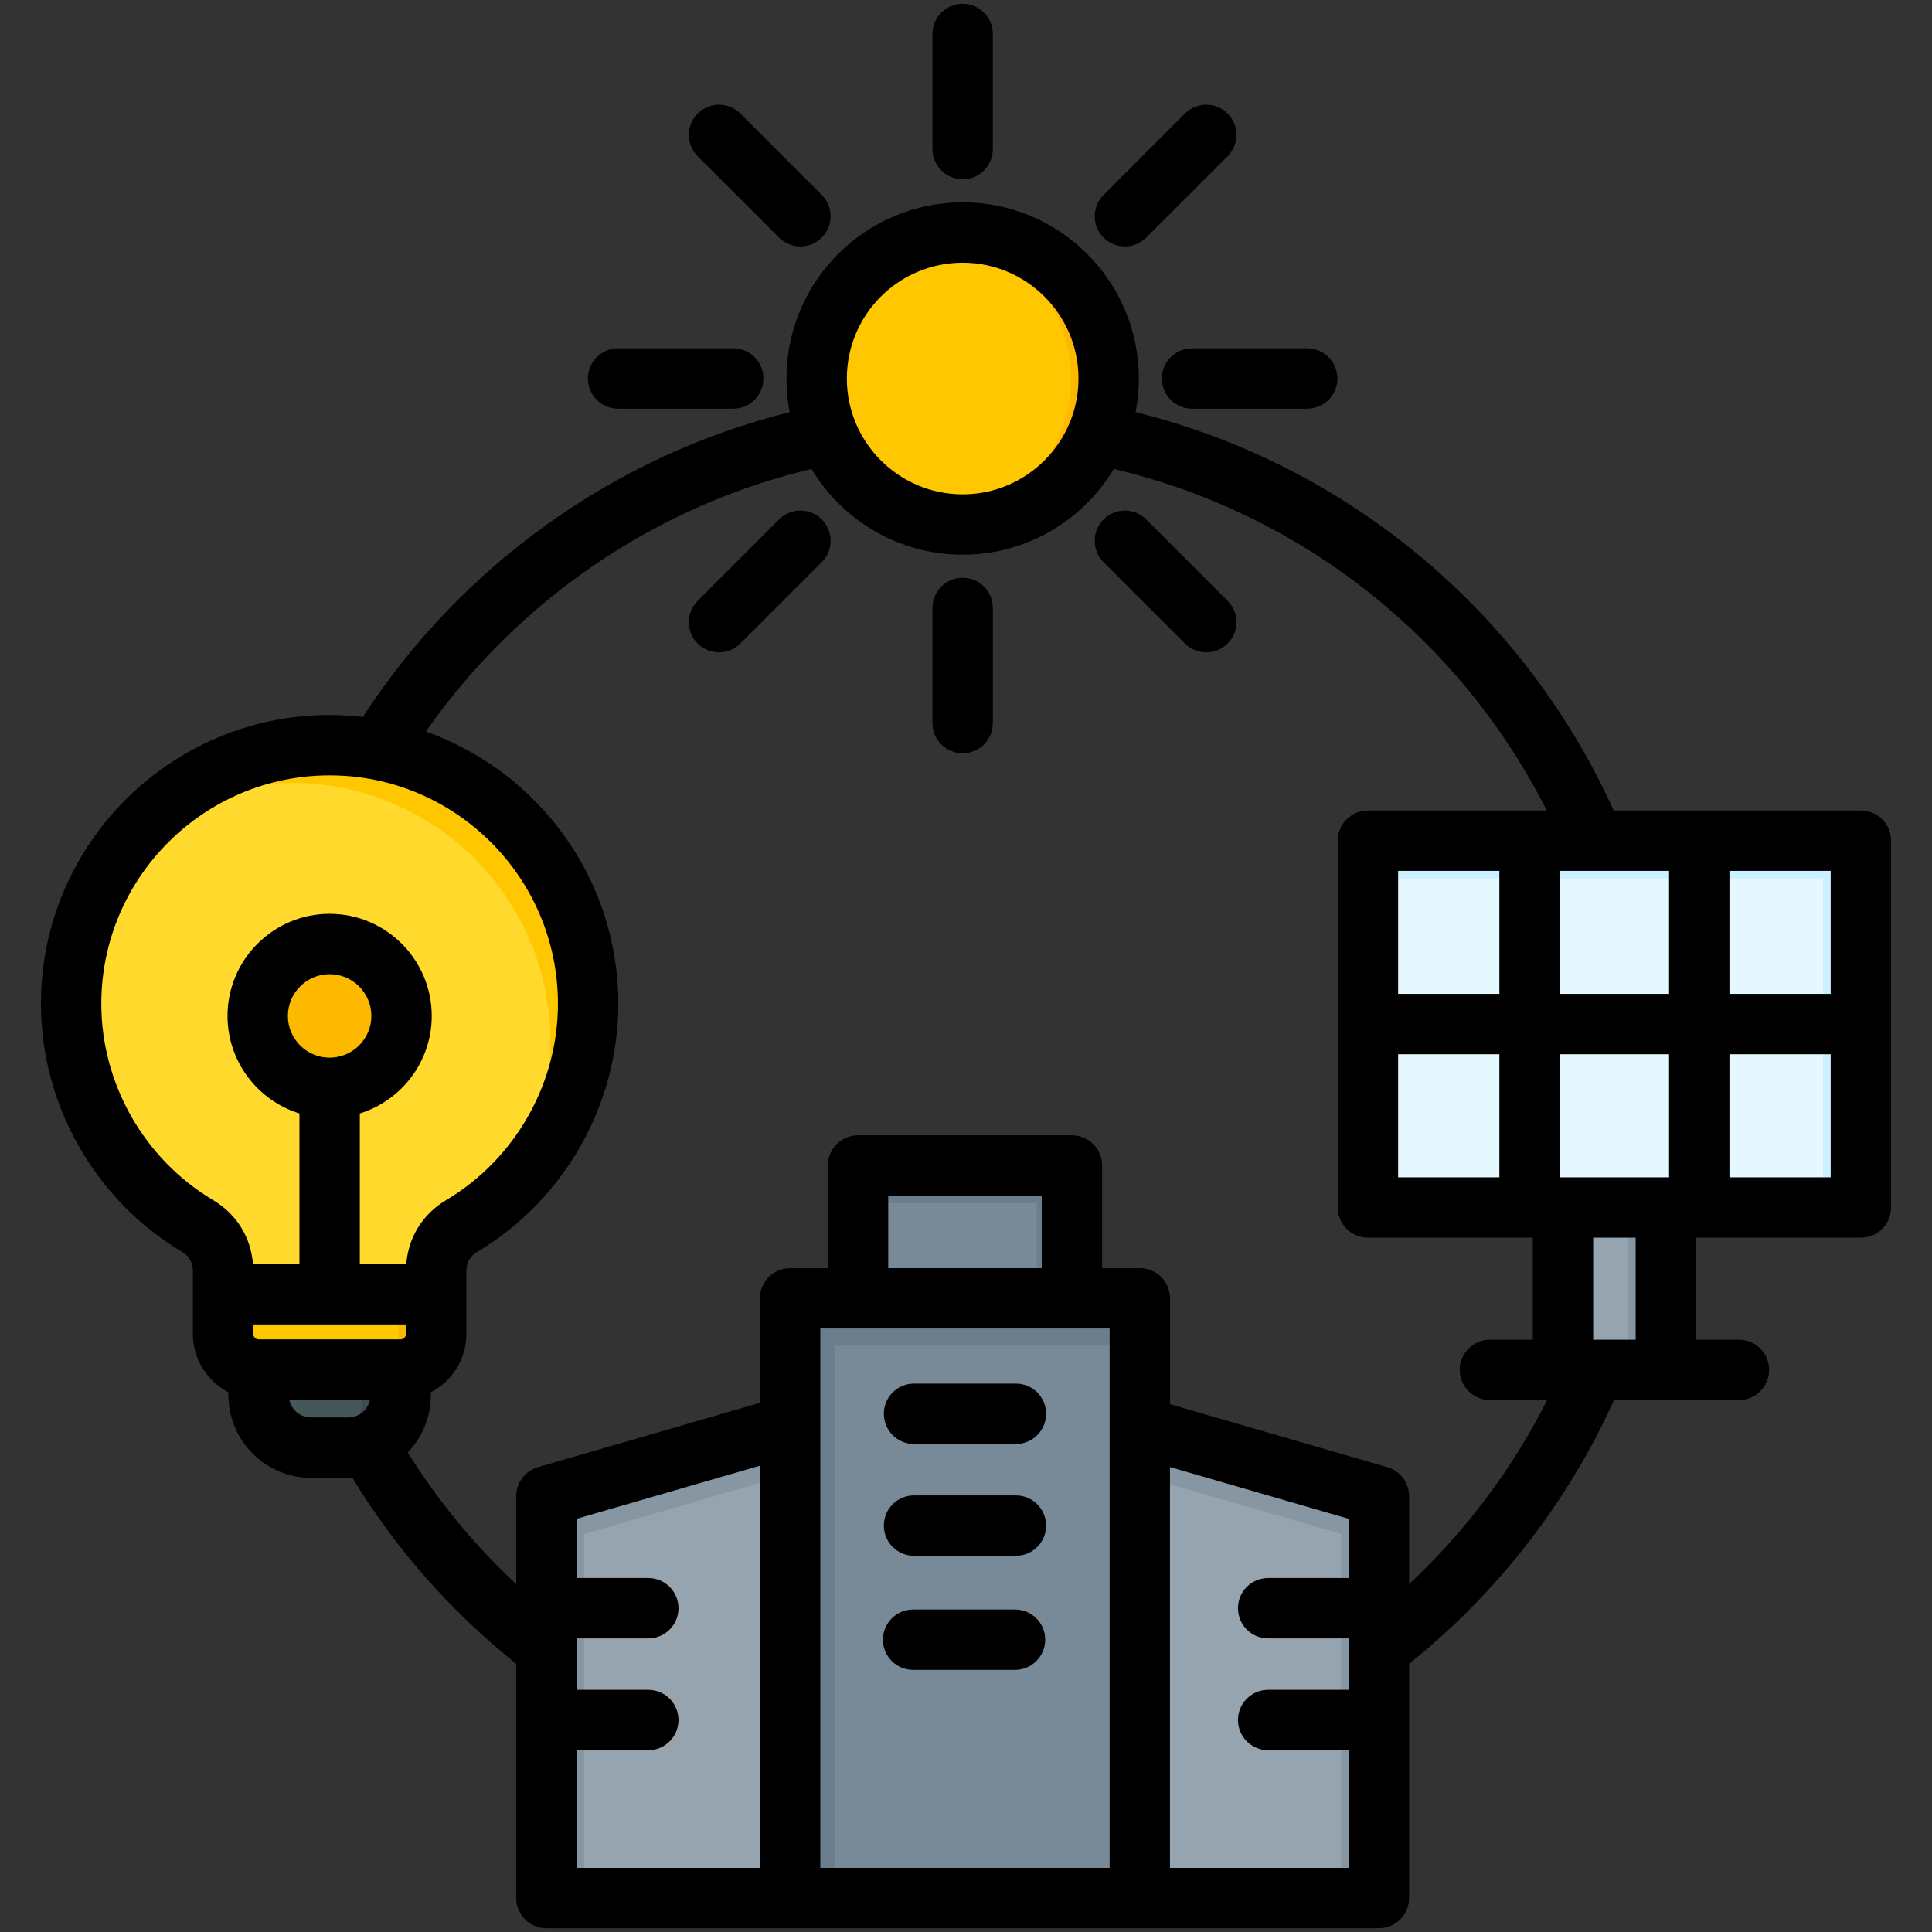 <svg id="Layer_1" viewBox="0 0 512 512" xmlns="http://www.w3.org/2000/svg" data-name="Layer 1"><rect x="0" y="0" width="512" height="512" fill="#333333" stroke="none"/><g><g fill-rule="evenodd"><path d="m106.174 345.072v24.679c0 7.647-6.245 13.893-13.893 13.893h-9.853c-7.647 0-13.893-6.242-13.893-13.893v-19.144l37.638-5.535z" fill="#465759"/><path d="m106.174 345.072v24.679c0 7.647-6.245 13.893-13.893 13.893h-9.926c7.614-.041 13.819-6.271 13.819-13.893v-23.209l10-1.471z" fill="#3e4d4f"/><path d="m87.354 197.489c37.836 0 68.507 30.672 68.507 68.506 0 25.041-13.434 46.945-33.488 58.894-4.323 2.576-6.782 6.901-6.782 11.934v16.704c0 5.187-4.23 9.417-9.417 9.417h-37.638c-5.187 0-9.417-4.23-9.417-9.417v-16.704c0-5.034-2.459-9.358-6.782-11.934-20.054-11.949-33.488-33.852-33.488-58.894 0-37.834 30.671-68.506 68.507-68.506z" fill="#ffda2d"/><path d="m87.354 197.489c37.836 0 68.507 30.672 68.507 68.506 0 21.466-9.872 40.625-25.323 53.186 9.58-11.784 15.323-26.814 15.323-43.185 0-37.834-30.671-68.506-68.507-68.506-16.37 0-31.397 5.745-43.181 15.325 12.561-15.451 31.717-25.325 53.181-25.325zm28.93 134.884c-.456 1.394-.693 2.888-.693 4.45v16.704c0 5.187-4.23 9.417-9.417 9.417h-.583v-16.121c0-5.033 2.459-9.358 6.782-11.934 1.334-.795 2.637-1.635 3.911-2.516z" fill="#ffc700"/><path d="m87.355 250.172c10.527 0 19.061 8.534 19.061 19.061 0 7.67-4.53 14.28-11.061 17.304h-16c-6.53-3.024-11.061-9.635-11.061-17.304 0-10.527 8.534-19.061 19.061-19.061z" fill="#fdb800"/><path d="m115.591 343.003h-56.473v10.523c0 5.187 4.23 9.417 9.417 9.417h37.638c5.187 0 9.417-4.23 9.417-9.417v-10.523z" fill="#ffc700"/><path d="m115.591 343.003h-10v10.523c0 5.187-4.23 9.417-9.417 9.417h10c5.187 0 9.417-4.23 9.417-9.417z" fill="#fdb800"/></g><g><circle cx="255.114" cy="100.313" fill="#ffc700" r="38.692" transform="matrix(.23 -.973 .973 .23 98.871 325.555)"/><path d="m255.114 61.621c21.369 0 38.692 17.323 38.692 38.692s-17.323 38.692-38.692 38.692c-1.694 0-3.363-.11-5-.321 19.007-2.453 33.692-18.696 33.692-38.371s-14.685-35.918-33.692-38.371c1.637-.211 3.306-.321 5-.321z" fill="#fdb800" fill-rule="evenodd"/></g><g><path d="m414.208 295.203h27.26v67.846h-27.26z" fill="#96a4af"/><path d="m431.468 295.203h10v67.846h-10z" fill="#8696a3"/><path d="m362.524 222.799h130.628v97.202h-130.628z" fill="#e6f8ff"/><path d="m362.524 222.799h130.628v97.202h-10v-87.202h-120.628z" fill="#cbf0ff" fill-rule="evenodd"/></g><g><g fill-rule="evenodd"><path d="m365.429 396.496-81.607-23.642v130.147h81.607z" fill="#96a4af"/><path d="m365.429 396.496-81.607-23.642v12.898l71.607 20.744v96.505h10z" fill="#8696a3"/><path d="m144.798 396.496 81.608-23.642v130.147h-81.608z" fill="#96a4af"/><path d="m144.798 396.496 81.608-23.642v12.898l-71.608 20.744v96.505h-10z" fill="#8696a3"/></g><path d="m228.103 308.874h56.678v50.79h-56.678z" fill="#788a98"/><path d="m228.103 308.874h56.678v50.79h-10.001v-40.79h-46.677z" fill="#6c7e8d" fill-rule="evenodd"/><path d="m209.391 344.072h92.674v158.929h-92.674z" fill="#788a98"/><path d="m209.391 344.072h92.674v12.514h-80.719v146.415h-11.955z" fill="#6c7e8d" fill-rule="evenodd"/></g></g><path d="m269.23 366.673h-27.008c-4.416 0-7.995 3.575-7.995 7.995s3.58 8.005 7.995 8.005h27.008c4.42 0 8-3.584 8-8.005s-3.58-7.995-8-7.995zm0 29.629h-27.008c-4.416 0-7.995 3.58-7.995 8s3.58 8 7.995 8h27.008c4.42 0 8-3.589 8-8s-3.58-8-8-8zm-.241 30.23h-27.004c-4.42 0-8 3.579-8 8s3.58 8 8 8h27.004c4.42 0 8.005-3.589 8.005-8s-3.584-8-8.005-8zm216.161-114.532v-32.609h-26.829v32.609zm-51.683 16h-11.259v27.041h11.259zm-23.467 43.041c-9.209 18.248-21.601 34.772-36.571 48.751v-23.301c0-3.561-2.347-6.692-5.771-7.679l-57.601-16.69v-28.052c0-4.42-3.575-8-7.995-8h-9.993v-27.197c0-4.42-3.589-8.005-8-8.005h-56.68c-4.42 0-8 3.584-8 8.005v27.197h-9.998c-4.415 0-8 3.58-8 8v27.698l-58.819 17.043c-3.419.987-5.771 4.118-5.771 7.679v23.31c-11.084-10.323-20.704-22.002-28.755-34.881 3.787-3.938 6.13-9.289 6.13-15.169v-.779c5.587-2.904 9.417-8.732 9.417-15.452v-16.699c0-2.22.968-3.929 2.876-5.063 23.065-13.747 37.393-38.947 37.393-65.766 0-33.251-21.322-61.591-51.008-72.123 24.378-34.9 60.897-59.807 102.21-69.592 8.17 13.606 23.065 22.72 40.052 22.72s31.887-9.115 40.057-22.725c49.809 11.769 91.689 44.916 114.73 90.517h-47.381c-4.411 0-8 3.589-8 8v97.209c0 4.411 3.589 8 8 8h43.688v27.041h-11.367c-4.42 0-8 3.589-8 8s3.579 8 8 8h15.159zm-52.571 123.958v-31.178h-21.351c-4.42 0-8-3.58-8-8s3.58-8 8-8h21.351v-13.63h-21.351c-4.42 0-8-3.58-8-8s3.58-8 8-8h21.351v-15.688l-47.372-13.724v106.219h47.372zm-81.365-178.13h-40.676v19.202h40.676zm17.997 178.13h-76.671v-142.928h76.671zm-141.265 0h48.595v-106.569l-48.595 14.073v15.688h19.008c4.42 0 8 3.589 8 8s-3.58 8-8 8h-19.008v13.63h19.008c4.42 0 8 3.58 8 8s-3.58 8-8 8h-19.008zm-70.367-119.358h9.851c2.843 0 5.218-2.021 5.771-4.699h-21.393c.552 2.678 2.928 4.699 5.771 4.699zm15.986-106.408c0-6.102-4.963-11.06-11.06-11.06s-11.06 4.959-11.06 11.06 4.964 11.06 11.06 11.06 11.06-4.963 11.06-11.06zm9.176 81.766h-40.472v2.522c0 .77.647 1.422 1.417 1.422h37.639c.765 0 1.417-.652 1.417-1.422v-2.522zm-51.159-32.987c6.262 3.731 10.054 9.861 10.607 16.987h12.316v-39.92c-11.027-3.419-19.06-13.719-19.06-25.847 0-14.923 12.137-27.06 27.06-27.06s27.06 12.137 27.06 27.06c0 12.128-8.033 22.427-19.06 25.847v39.92h12.316c.548-7.126 4.345-13.256 10.607-16.987 18.248-10.871 29.582-30.81 29.582-52.019 0-33.36-27.145-60.51-60.505-60.51s-60.505 27.15-60.505 60.51c0 21.209 11.334 41.148 29.582 52.019zm167.99-217.701c0 16.921 13.766 30.692 30.692 30.692s30.697-13.771 30.697-30.692-13.771-30.692-30.697-30.692-30.692 13.761-30.692 30.692zm217.899 163.08v-32.6h-19.854c-.019 0-.028.009-.038.009-.009 0-.019-.009-.028-.009h-9.053v32.6zm-44.972 0v-32.6h-26.829v32.6zm0 48.609v-32.609h-26.829v32.609zm44.972 0v-32.609h-28.973v32.609zm42.829-81.209h-26.829v32.6h26.829zm16-8v97.209c0 4.411-3.58 8-8 8h-43.679v27.041h11.367c4.42 0 8 3.589 8 8s-3.579 8-8 8h-33.1c-12.298 27.16-30.947 51.159-54.31 69.87v62.087c0 4.411-3.58 8-8 8h-220.633c-4.416 0-7.995-3.589-7.995-8v-62.069c-17.332-13.87-31.906-30.418-43.433-49.317-.359.019-.723.028-1.086.028h-9.851c-12.076 0-21.894-9.823-21.894-21.889v-.779c-5.586-2.904-9.417-8.732-9.417-15.452v-16.699c0-2.22-.968-3.929-2.876-5.063-23.065-13.747-37.393-38.947-37.393-65.766 0-42.191 34.319-76.51 76.505-76.51 2.98 0 5.908.189 8.798.529 26.158-40.279 66.801-69.261 113.129-80.789-.557-2.89-.859-5.87-.859-8.912 0-25.752 20.945-46.692 46.692-46.692s46.697 20.94 46.697 46.692c0 3.051-.311 6.031-.869 8.912 56.09 13.917 102.725 52.709 126.706 105.568h65.502c4.42 0 8 3.589 8 8zm-294.687-159.821c1.563 1.563 3.613 2.343 5.658 2.343s4.094-.779 5.658-2.343c3.126-3.117 3.126-8.189 0-11.306l-21.578-21.582c-3.121-3.122-8.189-3.122-11.31 0-3.126 3.126-3.126 8.189 0 11.32l21.573 21.568zm-42.659 45.341h30.508c4.42 0 8-3.589 8-8s-3.58-8-8-8h-30.508c-4.42 0-8.005 3.58-8.005 8s3.584 8 8.005 8zm42.659 29.332-21.573 21.578c-3.126 3.121-3.126 8.189 0 11.31 1.563 1.558 3.608 2.342 5.653 2.342s4.099-.784 5.657-2.342l21.578-21.568c3.126-3.131 3.126-8.194 0-11.32-3.122-3.122-8.189-3.122-11.315 0zm48.652 15.467c-4.42 0-8 3.58-8 8v30.512c0 4.42 3.58 8 8 8s8-3.58 8-8v-30.512c0-4.42-3.584-8-8-8zm48.642-15.467c-3.117-3.122-8.189-3.122-11.306 0-3.122 3.126-3.122 8.189 0 11.32l21.568 21.568c1.572 1.558 3.613 2.342 5.662 2.342s4.099-.784 5.658-2.342c3.121-3.122 3.121-8.189 0-11.31zm4.151-37.332c0 4.411 3.594 8 8.005 8h30.517c4.411 0 8-3.589 8-8s-3.589-8-8-8h-30.517c-4.411 0-8.005 3.58-8.005 8zm-9.799-34.998c2.04 0 4.09-.779 5.648-2.343l21.582-21.568c3.121-3.131 3.121-8.193 0-11.32-3.126-3.122-8.189-3.122-11.32 0l-21.568 21.582c-3.122 3.117-3.122 8.189 0 11.306 1.559 1.563 3.608 2.343 5.658 2.343zm-50.995-25.804v-30.508c0-4.42 3.58-8 8-8s8 3.58 8 8v30.508c0 4.411-3.584 8.005-8 8.005s-8-3.594-8-8.005z" fill-rule="evenodd"/></svg>